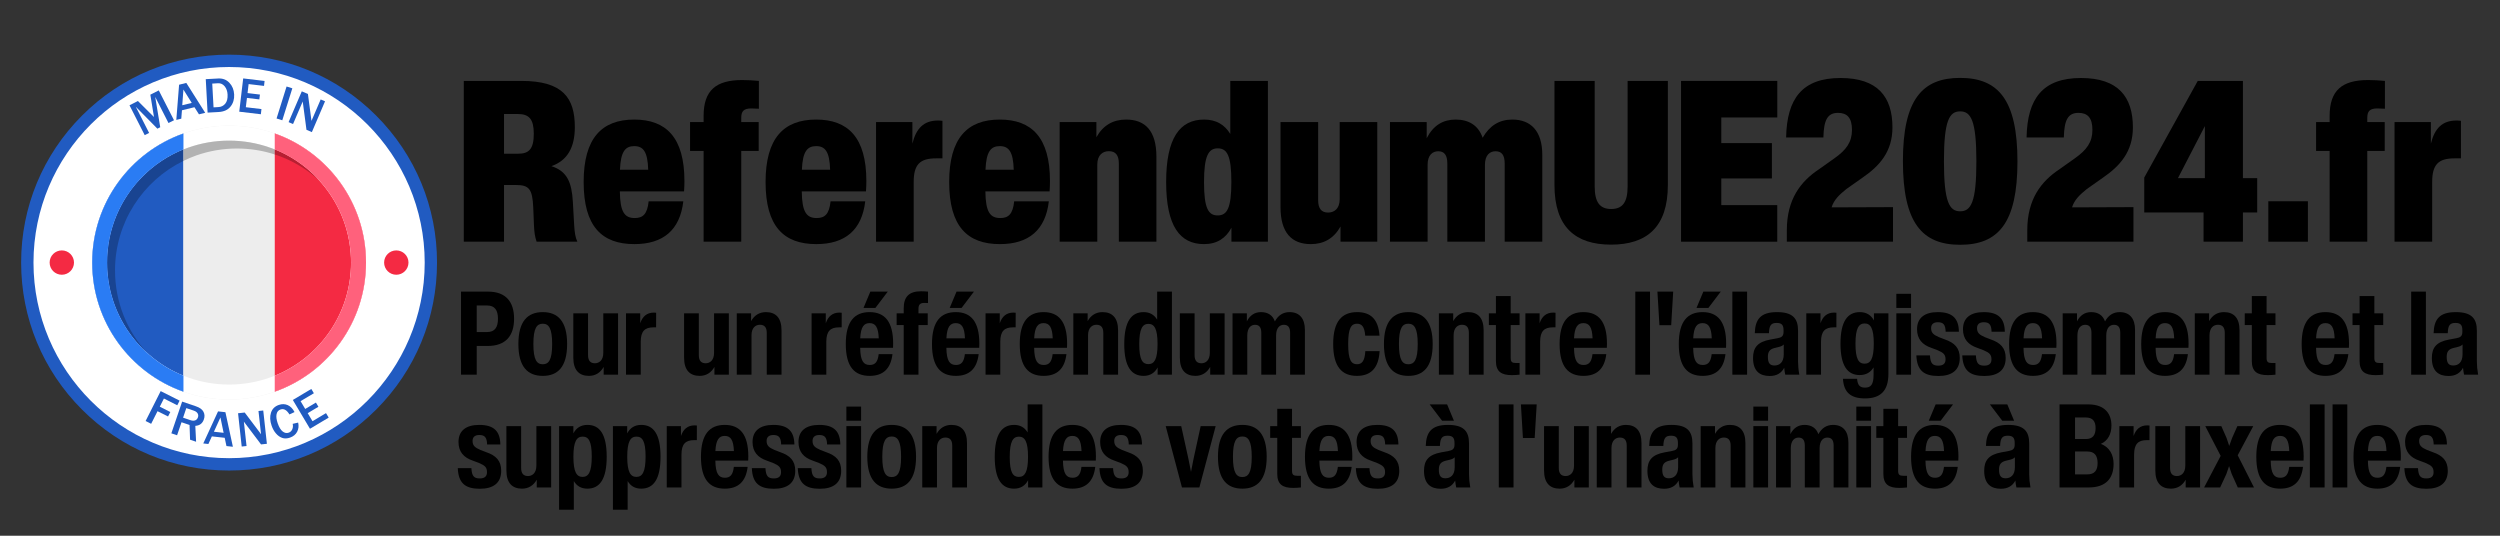 <svg xmlns="http://www.w3.org/2000/svg" xmlns:xlink="http://www.w3.org/1999/xlink" width="350" viewBox="0 0 262.5 56.25" height="75" preserveAspectRatio="xMidYMid meet"><rect x="0" y="0" width="262.5" height="56.25" fill="#333333" stroke="none"/><defs><g></g><clipPath id="cca5c554a9"><path d="M 2.219 6 L 45.887 6 L 45.887 49 L 2.219 49 Z M 2.219 6 " clip-rule="nonzero"></path></clipPath><clipPath id="21fdb3b1bc"><path d="M 2.219 5.738 L 45.887 5.738 L 45.887 49.406 L 2.219 49.406 Z M 2.219 5.738 " clip-rule="nonzero"></path></clipPath><clipPath id="67459ed1f2"><path d="M 255 32 L 260.527 32 L 260.527 40 L 255 40 Z M 255 32 " clip-rule="nonzero"></path></clipPath></defs><g clip-path="url(#cca5c554a9)"><path fill="#ffffff" d="M 2.867 27.57 C 2.867 15.871 12.355 6.387 24.055 6.387 C 35.754 6.387 45.242 15.871 45.242 27.57 C 45.242 39.273 35.754 48.758 24.055 48.758 C 12.355 48.758 2.867 39.273 2.867 27.57 " fill-opacity="1" fill-rule="nonzero"></path></g><g clip-path="url(#21fdb3b1bc)"><path fill="#215bc1" d="M 24.055 7.035 C 12.73 7.035 3.516 16.246 3.516 27.57 C 3.516 38.895 12.73 48.109 24.055 48.109 C 35.379 48.109 44.594 38.895 44.594 27.57 C 44.594 16.246 35.379 7.035 24.055 7.035 Z M 24.055 49.406 C 18.223 49.406 12.738 47.133 8.617 43.012 C 4.492 38.887 2.219 33.402 2.219 27.57 C 2.219 21.738 4.492 16.258 8.617 12.133 C 12.738 8.008 18.223 5.738 24.055 5.738 C 29.887 5.738 35.371 8.008 39.492 12.133 C 43.617 16.258 45.887 21.738 45.887 27.57 C 45.887 33.402 43.617 38.887 39.492 43.012 C 35.371 47.133 29.887 49.406 24.055 49.406 " fill-opacity="1" fill-rule="nonzero"></path></g><path fill="#215bc1" d="M 19.262 14.012 L 19.262 41.129 C 13.68 39.156 9.68 33.832 9.68 27.57 C 9.68 21.312 13.68 15.984 19.262 14.012 " fill-opacity="1" fill-rule="nonzero"></path><path fill="#ededed" d="M 28.848 14.012 L 28.848 41.129 C 27.348 41.66 25.734 41.949 24.055 41.949 C 22.375 41.949 20.762 41.66 19.262 41.129 L 19.262 14.012 C 20.762 13.484 22.375 13.195 24.055 13.195 C 25.734 13.195 27.348 13.484 28.848 14.012 " fill-opacity="1" fill-rule="nonzero"></path><path fill="#f42a43" d="M 38.43 27.57 C 38.43 33.832 34.43 39.156 28.848 41.129 L 28.848 14.012 C 34.43 15.984 38.43 21.312 38.43 27.57 " fill-opacity="1" fill-rule="nonzero"></path><path fill="#ffffff" d="M 28.848 39.449 C 28.672 39.52 28.5 39.586 28.32 39.648 C 26.988 40.121 25.551 40.379 24.055 40.379 C 22.559 40.379 21.121 40.121 19.785 39.648 C 19.609 39.586 19.434 39.52 19.262 39.449 C 14.562 37.551 11.25 32.949 11.25 27.57 C 11.25 22.195 14.562 17.59 19.262 15.691 C 19.434 15.621 19.609 15.555 19.785 15.496 C 21.121 15.023 22.559 14.766 24.055 14.766 C 25.551 14.766 26.988 15.023 28.32 15.492 C 28.5 15.555 28.672 15.621 28.848 15.691 C 33.543 17.59 36.859 22.195 36.859 27.57 C 36.859 32.949 33.543 37.555 28.848 39.449 M 28.848 14.016 C 27.348 13.484 25.734 13.195 24.055 13.195 C 22.375 13.195 20.762 13.484 19.262 14.016 C 13.68 15.988 9.68 21.312 9.68 27.57 C 9.68 33.832 13.68 39.156 19.262 41.129 C 20.762 41.66 22.375 41.949 24.055 41.949 C 25.734 41.949 27.348 41.66 28.848 41.129 C 34.43 39.156 38.43 33.832 38.43 27.57 C 38.43 21.312 34.43 15.988 28.848 14.016 " fill-opacity="1" fill-rule="nonzero"></path><path fill="#194491" d="M 15.426 37.031 C 14.145 35.863 13.105 34.441 12.383 32.844 C 12.379 32.84 12.379 32.84 12.375 32.836 C 12.375 32.832 12.375 32.832 12.375 32.832 C 12.375 32.828 12.375 32.828 12.375 32.828 C 12.371 32.824 12.371 32.824 12.371 32.82 C 11.648 31.219 11.25 29.441 11.25 27.57 C 11.25 24.047 12.672 20.852 14.977 18.539 C 14.977 18.535 14.98 18.535 14.98 18.535 C 14.98 18.535 14.98 18.535 14.984 18.531 C 14.984 18.531 14.988 18.527 14.988 18.527 C 14.988 18.527 14.988 18.527 14.988 18.523 C 14.992 18.523 14.992 18.523 14.992 18.523 C 14.992 18.523 14.996 18.52 14.996 18.52 C 16.203 17.312 17.652 16.344 19.262 15.691 L 19.262 16.891 C 15.008 18.973 12.078 23.344 12.078 28.398 C 12.078 31.727 13.344 34.754 15.426 37.031 " fill-opacity="1" fill-rule="nonzero"></path><path fill="#b2b2b2" d="M 19.262 16.891 L 19.262 15.691 C 19.434 15.621 19.609 15.555 19.785 15.496 C 21.121 15.023 22.559 14.766 24.055 14.766 C 25.551 14.766 26.988 15.023 28.32 15.492 C 28.359 15.508 28.395 15.52 28.43 15.531 C 28.477 15.551 28.527 15.57 28.578 15.586 C 28.668 15.621 28.758 15.656 28.848 15.691 L 28.848 16.219 C 27.598 15.812 26.266 15.594 24.883 15.594 C 23.387 15.594 21.949 15.852 20.613 16.32 C 20.152 16.484 19.699 16.676 19.262 16.891 " fill-opacity="1" fill-rule="nonzero"></path><path fill="#b71f32" d="M 33.512 18.938 C 32.258 17.797 30.781 16.898 29.152 16.32 C 29.051 16.285 28.949 16.25 28.848 16.219 L 28.848 15.691 C 30.094 16.195 31.242 16.891 32.258 17.738 C 32.703 18.109 33.121 18.512 33.512 18.938 " fill-opacity="1" fill-rule="nonzero"></path><path fill="#bfbfbf" d="M 15.426 37.031 C 14.145 35.867 13.105 34.441 12.383 32.844 C 13.105 34.441 14.145 35.863 15.426 37.031 M 12.383 32.844 C 12.379 32.84 12.379 32.84 12.375 32.836 C 12.379 32.84 12.379 32.84 12.383 32.844 M 12.375 32.832 C 12.375 32.828 12.375 32.828 12.375 32.828 C 12.375 32.828 12.375 32.828 12.375 32.832 M 12.371 32.82 L 12.371 32.82 M 14.977 18.539 C 14.98 18.535 14.977 18.535 14.98 18.535 C 14.98 18.535 14.977 18.535 14.977 18.539 M 14.984 18.531 L 14.984 18.531 M 14.988 18.527 C 14.988 18.527 14.988 18.527 14.988 18.523 C 14.988 18.527 14.988 18.527 14.988 18.527 M 14.992 18.523 C 14.992 18.523 14.996 18.52 14.996 18.52 C 14.996 18.52 14.992 18.523 14.992 18.523 M 14.996 18.52 C 16.332 17.18 17.965 16.137 19.785 15.492 C 21.121 15.023 22.559 14.766 24.055 14.766 C 25.551 14.766 26.988 15.023 28.324 15.492 C 28.359 15.508 28.395 15.52 28.43 15.531 C 28.395 15.52 28.359 15.508 28.32 15.492 C 26.988 15.023 25.551 14.766 24.055 14.766 C 22.559 14.766 21.121 15.023 19.785 15.496 C 19.609 15.555 19.434 15.621 19.262 15.691 C 17.652 16.344 16.203 17.312 14.996 18.52 M 32.258 17.738 C 31.242 16.891 30.094 16.195 28.848 15.691 C 28.758 15.656 28.668 15.621 28.578 15.586 C 29.93 16.098 31.172 16.828 32.258 17.738 " fill-opacity="1" fill-rule="nonzero"></path><path fill="#f42a43" d="M 5.211 27.57 C 5.211 26.863 5.785 26.293 6.492 26.293 C 7.195 26.293 7.77 26.863 7.77 27.57 C 7.77 28.277 7.195 28.848 6.492 28.848 C 5.785 28.848 5.211 28.277 5.211 27.57 " fill-opacity="1" fill-rule="nonzero"></path><path fill="#f42a43" d="M 40.332 27.57 C 40.332 26.863 40.906 26.293 41.609 26.293 C 42.316 26.293 42.891 26.863 42.891 27.57 C 42.891 28.277 42.316 28.848 41.609 28.848 C 40.906 28.848 40.332 28.277 40.332 27.57 " fill-opacity="1" fill-rule="nonzero"></path><path fill="#215bc1" d="M 18.27 12.625 L 17.691 12.918 L 16.297 10.176 L 16.824 13.359 L 16.527 13.512 L 14.258 11.211 L 15.656 13.957 L 15.195 14.191 L 13.598 11.055 L 14.48 10.605 L 16.168 12.289 L 15.785 9.941 L 16.672 9.492 L 18.27 12.625 " fill-opacity="1" fill-rule="nonzero"></path><path fill="#215bc1" d="M 20.133 10.805 L 19.258 9.402 L 19.137 11.051 Z M 21.547 11.844 L 20.891 12.004 L 20.418 11.258 L 19.105 11.578 L 19.035 12.461 L 18.512 12.59 L 18.805 8.895 L 19.562 8.707 L 21.547 11.844 " fill-opacity="1" fill-rule="nonzero"></path><path fill="#215bc1" d="M 22.422 11.273 L 22.949 11.242 C 23.23 11.227 23.465 11.109 23.652 10.887 C 23.836 10.66 23.918 10.34 23.895 9.918 C 23.879 9.578 23.773 9.289 23.59 9.062 C 23.406 8.836 23.172 8.727 22.887 8.742 L 22.285 8.777 Z M 21.797 11.824 L 21.605 8.312 L 22.902 8.242 C 23.379 8.215 23.773 8.363 24.082 8.688 C 24.391 9.012 24.559 9.422 24.586 9.918 C 24.613 10.414 24.484 10.84 24.203 11.191 C 23.926 11.543 23.508 11.73 22.949 11.762 L 21.797 11.824 " fill-opacity="1" fill-rule="nonzero"></path><path fill="#215bc1" d="M 27.391 11.996 L 25.121 11.727 L 25.535 8.234 L 27.781 8.5 L 27.723 9.02 L 26.105 8.828 L 25.992 9.773 L 27.293 9.93 L 27.23 10.438 L 25.93 10.281 L 25.812 11.258 L 27.453 11.453 L 27.391 11.996 " fill-opacity="1" fill-rule="nonzero"></path><path fill="#215bc1" d="M 29.641 12.629 L 29.039 12.441 L 30.09 9.082 L 30.695 9.273 L 29.641 12.629 " fill-opacity="1" fill-rule="nonzero"></path><path fill="#215bc1" d="M 32.746 13.871 L 32.18 13.629 L 31.836 11.035 C 31.832 10.996 31.824 10.934 31.809 10.844 C 31.805 10.805 31.797 10.742 31.785 10.656 L 30.77 13.023 L 30.301 12.824 L 31.688 9.59 L 32.332 9.867 L 32.648 12.258 C 32.652 12.277 32.672 12.422 32.707 12.691 L 33.672 10.441 L 34.129 10.637 L 32.746 13.871 " fill-opacity="1" fill-rule="nonzero"></path><path fill="#215bc1" d="M 15.871 44.5 L 15.289 44.207 L 16.871 41.066 L 18.859 42.066 L 18.613 42.555 L 17.211 41.844 L 16.777 42.703 L 17.883 43.262 L 17.645 43.73 L 16.539 43.176 L 15.871 44.5 " fill-opacity="1" fill-rule="nonzero"></path><path fill="#215bc1" d="M 19.223 43.855 L 19.969 44.109 C 20.188 44.184 20.363 44.191 20.5 44.137 C 20.637 44.082 20.73 43.973 20.785 43.816 C 20.836 43.668 20.824 43.531 20.75 43.406 C 20.676 43.281 20.547 43.188 20.359 43.121 L 19.562 42.852 Z M 20.59 46.383 L 19.957 46.168 L 19.902 44.621 L 19.059 44.336 L 18.594 45.703 L 17.992 45.5 L 19.125 42.168 L 20.57 42.66 C 20.973 42.797 21.238 42.988 21.363 43.234 C 21.492 43.48 21.508 43.746 21.406 44.035 C 21.262 44.461 20.961 44.688 20.508 44.715 L 20.59 46.383 " fill-opacity="1" fill-rule="nonzero"></path><path fill="#215bc1" d="M 23.48 45.445 L 23.145 43.832 L 22.461 45.332 Z M 24.453 46.91 L 23.777 46.836 L 23.594 45.969 L 22.246 45.82 L 21.879 46.621 L 21.344 46.562 L 22.895 43.195 L 23.668 43.281 L 24.453 46.91 " fill-opacity="1" fill-rule="nonzero"></path><path fill="#215bc1" d="M 28.023 46.598 L 27.41 46.664 L 25.836 44.578 C 25.812 44.547 25.773 44.492 25.719 44.422 C 25.695 44.391 25.656 44.34 25.605 44.27 L 25.887 46.832 L 25.379 46.887 L 24.996 43.391 L 25.695 43.316 L 27.145 45.238 C 27.156 45.258 27.246 45.375 27.41 45.594 L 27.141 43.156 L 27.641 43.102 L 28.023 46.598 " fill-opacity="1" fill-rule="nonzero"></path><path fill="#215bc1" d="M 30.73 44.504 L 31.305 44.371 C 31.387 44.715 31.352 45.035 31.203 45.328 C 31.055 45.617 30.801 45.828 30.441 45.953 C 30.137 46.055 29.867 46.066 29.625 45.977 C 29.383 45.891 29.164 45.734 28.973 45.508 C 28.777 45.281 28.629 45.012 28.52 44.695 C 28.344 44.188 28.324 43.734 28.453 43.336 C 28.582 42.934 28.859 42.66 29.281 42.516 C 29.609 42.402 29.918 42.41 30.207 42.535 C 30.496 42.664 30.738 42.906 30.926 43.266 L 30.391 43.516 C 30.113 43.051 29.801 42.875 29.453 42.996 C 29.227 43.074 29.09 43.238 29.039 43.488 C 28.984 43.742 29.027 44.066 29.164 44.461 C 29.305 44.863 29.477 45.145 29.68 45.305 C 29.883 45.465 30.094 45.508 30.312 45.43 C 30.488 45.371 30.613 45.25 30.691 45.07 C 30.766 44.887 30.781 44.699 30.73 44.504 " fill-opacity="1" fill-rule="nonzero"></path><path fill="#215bc1" d="M 34.512 43.848 L 32.547 45.02 L 30.746 41.996 L 32.688 40.84 L 32.957 41.289 L 31.559 42.121 L 32.047 42.941 L 33.172 42.27 L 33.434 42.711 L 32.309 43.379 L 32.812 44.227 L 34.23 43.379 L 34.512 43.848 " fill-opacity="1" fill-rule="nonzero"></path><path fill="#ff617c" d="M 38.43 27.57 C 38.43 33.832 34.43 39.156 28.848 41.129 L 28.848 39.449 C 33.543 37.555 36.859 32.949 36.859 27.57 C 36.859 22.195 33.543 17.59 28.848 15.691 L 28.848 14.016 C 34.43 15.988 38.43 21.312 38.43 27.57 " fill-opacity="1" fill-rule="nonzero"></path><path fill="#2a7cf4" d="M 11.25 27.57 C 11.25 32.949 14.562 37.551 19.262 39.449 L 19.262 41.129 C 13.68 39.156 9.68 33.832 9.68 27.57 C 9.68 21.312 13.68 15.988 19.262 14.016 L 19.262 15.691 C 14.562 17.59 11.25 22.195 11.25 27.57 " fill-opacity="1" fill-rule="nonzero"></path><g fill="#000000" fill-opacity="1"><g transform="translate(47.931, 25.378)"><g><path d="M 12.219 -4.191 C 12.102 -6.273 11.59 -7.41 9.965 -7.934 C 11.656 -8.52 12.426 -9.914 12.426 -12.027 C 12.426 -15.094 11.18 -16.883 6.805 -16.883 L 0.766 -16.883 L 0.766 0 L 4.992 0 L 4.992 -5.953 L 6.227 -5.953 C 7.625 -5.953 7.969 -5.543 8.059 -3.605 L 8.133 -1.762 C 8.168 -0.984 8.234 -0.512 8.414 0 L 12.691 0 C 12.48 -0.449 12.402 -0.965 12.355 -1.762 Z M 4.992 -9.238 L 4.992 -13.406 L 6.449 -13.406 C 7.617 -13.406 8.117 -12.875 8.117 -11.34 C 8.117 -9.73 7.613 -9.238 6.473 -9.238 Z M 4.992 -9.238 "></path></g></g></g><g fill="#000000" fill-opacity="1"><g transform="translate(60.928, 25.378)"><g><path d="M 10.938 -6.359 C 10.938 -10.957 9.004 -12.824 5.668 -12.824 C 2.258 -12.824 0.355 -10.871 0.355 -6.266 C 0.355 -1.602 2.266 0.254 5.68 0.254 C 8.711 0.254 10.469 -1.227 10.82 -4.238 L 7.18 -4.238 C 7.039 -2.875 6.562 -2.484 5.723 -2.484 C 4.672 -2.484 4.18 -3.082 4.156 -5.281 L 10.898 -5.281 C 10.926 -5.68 10.938 -6.047 10.938 -6.359 Z M 5.668 -10.035 C 6.609 -10.035 7.078 -9.461 7.133 -7.555 L 4.168 -7.555 C 4.246 -9.484 4.738 -10.035 5.668 -10.035 Z M 5.668 -10.035 "></path></g></g></g><g fill="#000000" fill-opacity="1"><g transform="translate(72.218, 25.378)"><g><path d="M 6.676 -13.992 C 6.902 -13.992 7.172 -13.98 7.465 -13.961 L 7.465 -16.883 C 6.906 -16.938 6.289 -16.973 5.703 -16.973 C 2.957 -16.973 1.66 -15.883 1.66 -13.203 L 1.66 -12.562 L 0.238 -12.562 L 0.238 -9.527 L 1.66 -9.527 L 1.66 0 L 5.613 0 L 5.613 -9.527 L 7.445 -9.527 L 7.445 -12.562 L 5.613 -12.562 L 5.613 -12.996 C 5.613 -13.699 5.871 -13.992 6.676 -13.992 Z M 6.676 -13.992 "></path></g></g></g><g fill="#000000" fill-opacity="1"><g transform="translate(80.03, 25.378)"><g><path d="M 10.938 -6.359 C 10.938 -10.957 9.004 -12.824 5.668 -12.824 C 2.258 -12.824 0.355 -10.871 0.355 -6.266 C 0.355 -1.602 2.266 0.254 5.68 0.254 C 8.711 0.254 10.469 -1.227 10.82 -4.238 L 7.18 -4.238 C 7.039 -2.875 6.562 -2.484 5.723 -2.484 C 4.672 -2.484 4.18 -3.082 4.156 -5.281 L 10.898 -5.281 C 10.926 -5.68 10.938 -6.047 10.938 -6.359 Z M 5.668 -10.035 C 6.609 -10.035 7.078 -9.461 7.133 -7.555 L 4.168 -7.555 C 4.246 -9.484 4.738 -10.035 5.668 -10.035 Z M 5.668 -10.035 "></path></g></g></g><g fill="#000000" fill-opacity="1"><g transform="translate(91.32, 25.378)"><g><path d="M 7.168 -12.723 C 5.672 -12.723 4.875 -11.898 4.48 -10.293 L 4.48 -12.562 L 0.664 -12.562 L 0.664 0 L 4.617 0 L 4.617 -6.266 C 4.617 -8.086 5.254 -8.75 6.953 -8.75 L 7.637 -8.75 L 7.637 -12.691 C 7.492 -12.715 7.344 -12.723 7.168 -12.723 Z M 7.168 -12.723 "></path></g></g></g><g fill="#000000" fill-opacity="1"><g transform="translate(99.309, 25.378)"><g><path d="M 10.938 -6.359 C 10.938 -10.957 9.004 -12.824 5.668 -12.824 C 2.258 -12.824 0.355 -10.871 0.355 -6.266 C 0.355 -1.602 2.266 0.254 5.68 0.254 C 8.711 0.254 10.469 -1.227 10.82 -4.238 L 7.18 -4.238 C 7.039 -2.875 6.562 -2.484 5.723 -2.484 C 4.672 -2.484 4.18 -3.082 4.156 -5.281 L 10.898 -5.281 C 10.926 -5.68 10.938 -6.047 10.938 -6.359 Z M 5.668 -10.035 C 6.609 -10.035 7.078 -9.461 7.133 -7.555 L 4.168 -7.555 C 4.246 -9.484 4.738 -10.035 5.668 -10.035 Z M 5.668 -10.035 "></path></g></g></g><g fill="#000000" fill-opacity="1"><g transform="translate(110.599, 25.378)"><g><path d="M 7.641 -12.824 C 6.289 -12.824 5.234 -12.238 4.523 -10.969 L 4.523 -12.562 L 0.664 -12.562 L 0.664 0 L 4.617 0 L 4.617 -8.094 C 4.617 -9.129 5.211 -9.504 5.832 -9.504 C 6.539 -9.504 6.879 -9.082 6.879 -8.203 L 6.879 0 L 10.824 0 L 10.824 -8.922 C 10.824 -11.637 9.652 -12.824 7.641 -12.824 Z M 7.641 -12.824 "></path></g></g></g><g fill="#000000" fill-opacity="1"><g transform="translate(122.09, 25.378)"><g><path d="M 7.09 -11.312 C 6.508 -12.266 5.633 -12.824 4.34 -12.824 C 1.797 -12.824 0.355 -10.891 0.355 -6.266 C 0.355 -1.641 1.797 0.254 4.332 0.254 C 5.723 0.254 6.633 -0.387 7.211 -1.465 L 7.211 0 L 11.039 0 L 11.039 -16.883 L 7.09 -16.883 Z M 5.77 -2.758 C 4.801 -2.758 4.332 -3.469 4.332 -6.25 C 4.332 -9.016 4.801 -9.801 5.773 -9.801 C 6.754 -9.801 7.203 -9.039 7.203 -6.277 C 7.203 -3.504 6.746 -2.758 5.77 -2.758 Z M 5.77 -2.758 "></path></g></g></g><g fill="#000000" fill-opacity="1"><g transform="translate(133.789, 25.378)"><g><path d="M 6.879 -4.469 C 6.879 -3.434 6.277 -3.059 5.66 -3.059 C 4.957 -3.059 4.617 -3.484 4.617 -4.363 L 4.617 -12.562 L 0.664 -12.562 L 0.664 -3.641 C 0.664 -0.93 1.844 0.254 3.848 0.254 C 5.207 0.254 6.254 -0.332 6.965 -1.594 L 6.965 0 L 10.824 0 L 10.824 -12.562 L 6.879 -12.562 Z M 6.879 -4.469 "></path></g></g></g><g fill="#000000" fill-opacity="1"><g transform="translate(145.281, 25.378)"><g><path d="M 13.516 -12.824 C 12.113 -12.824 11.121 -12.164 10.395 -10.914 C 9.949 -12.219 8.93 -12.824 7.57 -12.824 C 6.254 -12.824 5.23 -12.238 4.523 -10.867 L 4.523 -12.562 L 0.664 -12.562 L 0.664 0 L 4.617 0 L 4.617 -8.074 C 4.617 -9.129 5.164 -9.496 5.738 -9.496 C 6.379 -9.496 6.688 -9.082 6.688 -8.203 L 6.688 0 L 10.637 0 L 10.637 -8.074 C 10.641 -9.129 11.18 -9.496 11.758 -9.496 C 12.402 -9.496 12.711 -9.082 12.711 -8.203 L 12.711 0 L 16.66 0 L 16.66 -9.113 C 16.66 -11.613 15.461 -12.824 13.516 -12.824 Z M 13.516 -12.824 "></path></g></g></g><g fill="#000000" fill-opacity="1"><g transform="translate(162.598, 25.378)"><g><path d="M 6.562 0.309 C 10.309 0.309 12.527 -1.523 12.527 -5.953 L 12.527 -16.883 L 8.301 -16.883 L 8.301 -5.797 C 8.301 -4.133 7.766 -3.434 6.574 -3.434 C 5.391 -3.434 4.844 -4.133 4.844 -5.797 L 4.844 -16.883 L 0.621 -16.883 L 0.621 -5.953 C 0.621 -1.535 2.816 0.309 6.562 0.309 Z M 6.562 0.309 "></path></g></g></g><g fill="#000000" fill-opacity="1"><g transform="translate(175.744, 25.378)"><g><path d="M 10.871 -16.883 L 0.766 -16.883 L 0.766 0 L 10.867 0 L 10.867 -3.84 L 4.992 -3.84 L 4.992 -6.641 L 10.305 -6.641 L 10.305 -10.352 L 4.992 -10.352 L 4.992 -13.043 L 10.871 -13.043 Z M 10.871 -16.883 "></path></g></g></g><g fill="#000000" fill-opacity="1"><g transform="translate(187.105, 25.378)"><g><path d="M 5.211 -3.605 C 5.465 -4.418 6.043 -4.945 6.766 -5.531 L 8.441 -6.711 C 10.227 -7.934 11.602 -9.434 11.602 -12 C 11.602 -15.207 10.055 -17.188 6.152 -17.188 C 2.133 -17.188 0.523 -15.027 0.438 -10.973 L 0.438 -10.945 L 4.352 -10.945 L 4.352 -10.969 C 4.395 -12.781 4.789 -13.527 5.883 -13.527 C 6.836 -13.527 7.352 -13.02 7.352 -11.738 C 7.352 -10.457 6.754 -9.633 5.512 -8.758 L 3.883 -7.602 C 1.969 -6.332 0.512 -4.465 0.512 -1.199 L 0.512 0 L 11.66 0 L 11.66 -3.629 Z M 5.211 -3.605 "></path></g></g></g><g fill="#000000" fill-opacity="1"><g transform="translate(199.29, 25.378)"><g><path d="M 6.527 0.324 C 10.527 0.324 12.543 -1.957 12.543 -8.43 C 12.543 -14.91 10.516 -17.199 6.527 -17.199 C 2.539 -17.199 0.516 -14.922 0.516 -8.453 C 0.516 -1.961 2.539 0.324 6.527 0.324 Z M 6.527 -3.191 C 5.395 -3.191 4.824 -4.16 4.824 -8.453 C 4.824 -12.734 5.395 -13.684 6.527 -13.684 C 7.66 -13.684 8.23 -12.715 8.23 -8.43 C 8.23 -4.145 7.664 -3.191 6.527 -3.191 Z M 6.527 -3.191 "></path></g></g></g><g fill="#000000" fill-opacity="1"><g transform="translate(212.352, 25.378)"><g><path d="M 5.211 -3.605 C 5.465 -4.418 6.043 -4.945 6.766 -5.531 L 8.441 -6.711 C 10.227 -7.934 11.602 -9.434 11.602 -12 C 11.602 -15.207 10.055 -17.188 6.152 -17.188 C 2.133 -17.188 0.523 -15.027 0.438 -10.973 L 0.438 -10.945 L 4.352 -10.945 L 4.352 -10.969 C 4.395 -12.781 4.789 -13.527 5.883 -13.527 C 6.836 -13.527 7.352 -13.02 7.352 -11.738 C 7.352 -10.457 6.754 -9.633 5.512 -8.758 L 3.883 -7.602 C 1.969 -6.332 0.512 -4.465 0.512 -1.199 L 0.512 0 L 11.66 0 L 11.66 -3.629 Z M 5.211 -3.605 "></path></g></g></g><g fill="#000000" fill-opacity="1"><g transform="translate(224.537, 25.378)"><g><path d="M 10.969 -6.676 L 10.969 -16.883 L 6.227 -16.883 L 0.609 -6.734 L 0.609 -3.07 L 6.836 -3.07 L 6.836 0 L 10.969 0 L 10.969 -3.07 L 12.469 -3.07 L 12.469 -6.676 Z M 6.973 -6.676 L 4.148 -6.676 L 6.973 -12.137 Z M 6.973 -6.676 "></path></g></g></g><g fill="#000000" fill-opacity="1"><g transform="translate(237.552, 25.378)"><g><path d="M 4.777 0 L 4.777 -4.246 L 0.621 -4.246 L 0.621 0 Z M 4.777 0 "></path></g></g></g><g fill="#000000" fill-opacity="1"><g transform="translate(242.951, 25.378)"><g><path d="M 6.676 -13.992 C 6.902 -13.992 7.172 -13.98 7.465 -13.961 L 7.465 -16.883 C 6.906 -16.938 6.289 -16.973 5.703 -16.973 C 2.957 -16.973 1.66 -15.883 1.66 -13.203 L 1.66 -12.562 L 0.238 -12.562 L 0.238 -9.527 L 1.66 -9.527 L 1.66 0 L 5.613 0 L 5.613 -9.527 L 7.445 -9.527 L 7.445 -12.562 L 5.613 -12.562 L 5.613 -12.996 C 5.613 -13.699 5.871 -13.992 6.676 -13.992 Z M 6.676 -13.992 "></path></g></g></g><g fill="#000000" fill-opacity="1"><g transform="translate(250.762, 25.378)"><g><path d="M 7.168 -12.723 C 5.672 -12.723 4.875 -11.898 4.48 -10.293 L 4.48 -12.562 L 0.664 -12.562 L 0.664 0 L 4.617 0 L 4.617 -6.266 C 4.617 -8.086 5.254 -8.75 6.953 -8.75 L 7.637 -8.75 L 7.637 -12.691 C 7.492 -12.715 7.344 -12.723 7.168 -12.723 Z M 7.168 -12.723 "></path></g></g></g><g fill="#000000" fill-opacity="1"><g transform="translate(47.931, 39.342)"><g><path d="M 2.125 0 L 2.125 -3.016 L 3.273 -3.016 C 5.188 -3.016 6.047 -4.102 6.047 -5.871 C 6.047 -7.637 5.199 -8.723 3.309 -8.723 L 0.477 -8.723 L 0.477 0 Z M 2.125 -7.266 L 3.211 -7.266 C 4.031 -7.266 4.355 -6.762 4.355 -5.871 C 4.355 -4.98 4.031 -4.477 3.211 -4.477 L 2.125 -4.477 Z M 2.125 -7.266 "></path></g></g></g><g fill="#000000" fill-opacity="1"><g transform="translate(54.196, 39.342)"><g><path d="M 2.797 0.125 C 4.387 0.125 5.352 -0.832 5.352 -3.223 C 5.352 -5.598 4.387 -6.57 2.797 -6.57 C 1.199 -6.57 0.234 -5.602 0.234 -3.223 C 0.234 -0.836 1.199 0.125 2.797 0.125 Z M 2.797 -1.094 C 2.172 -1.094 1.809 -1.547 1.809 -3.219 C 1.809 -4.895 2.172 -5.352 2.797 -5.352 C 3.414 -5.352 3.781 -4.887 3.781 -3.219 C 3.781 -1.539 3.414 -1.094 2.797 -1.094 Z M 2.797 -1.094 "></path></g></g></g><g fill="#000000" fill-opacity="1"><g transform="translate(59.78, 39.342)"><g><path d="M 3.566 -2.293 C 3.566 -1.488 3.109 -1.199 2.688 -1.199 C 2.219 -1.199 1.965 -1.461 1.965 -2.055 L 1.965 -6.441 L 0.418 -6.441 L 0.418 -1.785 C 0.418 -0.488 1.016 0.125 2.055 0.125 C 2.738 0.125 3.266 -0.207 3.605 -0.816 L 3.605 0 L 5.117 0 L 5.117 -6.441 L 3.566 -6.441 Z M 3.566 -2.293 "></path></g></g></g><g fill="#000000" fill-opacity="1"><g transform="translate(65.313, 39.342)"><g><path d="M 3.344 -6.52 C 2.594 -6.52 2.145 -6.098 1.91 -5.402 L 1.91 -6.441 L 0.418 -6.441 L 0.418 0 L 1.965 0 L 1.965 -3.473 C 1.969 -4.57 2.402 -4.969 3.285 -4.969 L 3.578 -4.969 L 3.582 -6.504 C 3.504 -6.512 3.426 -6.52 3.344 -6.52 Z M 3.344 -6.52 "></path></g></g></g><g fill="#000000" fill-opacity="1"><g transform="translate(69.088, 39.342)"><g></g></g></g><g fill="#000000" fill-opacity="1"><g transform="translate(71.411, 39.342)"><g><path d="M 3.566 -2.293 C 3.566 -1.488 3.109 -1.199 2.688 -1.199 C 2.219 -1.199 1.965 -1.461 1.965 -2.055 L 1.965 -6.441 L 0.418 -6.441 L 0.418 -1.785 C 0.418 -0.488 1.016 0.125 2.055 0.125 C 2.738 0.125 3.266 -0.207 3.605 -0.816 L 3.605 0 L 5.117 0 L 5.117 -6.441 L 3.566 -6.441 Z M 3.566 -2.293 "></path></g></g></g><g fill="#000000" fill-opacity="1"><g transform="translate(76.943, 39.342)"><g><path d="M 3.48 -6.57 C 2.797 -6.57 2.262 -6.238 1.922 -5.625 L 1.922 -6.441 L 0.418 -6.441 L 0.418 0 L 1.965 0 L 1.965 -4.148 C 1.969 -4.953 2.418 -5.242 2.844 -5.242 C 3.312 -5.242 3.566 -4.984 3.566 -4.391 L 3.566 0 L 5.117 0 L 5.117 -4.656 C 5.117 -5.961 4.516 -6.57 3.48 -6.57 Z M 3.48 -6.57 "></path></g></g></g><g fill="#000000" fill-opacity="1"><g transform="translate(82.476, 39.342)"><g></g></g></g><g fill="#000000" fill-opacity="1"><g transform="translate(84.798, 39.342)"><g><path d="M 3.344 -6.52 C 2.594 -6.52 2.145 -6.098 1.91 -5.402 L 1.91 -6.441 L 0.418 -6.441 L 0.418 0 L 1.965 0 L 1.965 -3.473 C 1.969 -4.57 2.402 -4.969 3.285 -4.969 L 3.578 -4.969 L 3.582 -6.504 C 3.504 -6.512 3.426 -6.52 3.344 -6.52 Z M 3.344 -6.52 "></path></g></g></g><g fill="#000000" fill-opacity="1"><g transform="translate(88.574, 39.342)"><g><path d="M 2.812 -8.723 L 2.094 -7.008 L 3.34 -7.008 L 4.641 -8.723 Z M 5.207 -3.262 C 5.207 -5.559 4.332 -6.57 2.734 -6.57 C 1.145 -6.57 0.234 -5.59 0.234 -3.219 C 0.234 -0.816 1.156 0.125 2.742 0.125 C 4.145 0.125 4.953 -0.613 5.137 -2.16 L 3.688 -2.16 C 3.594 -1.305 3.285 -1.02 2.754 -1.02 C 2.109 -1.02 1.766 -1.422 1.746 -2.82 L 5.195 -2.82 C 5.203 -2.977 5.207 -3.125 5.207 -3.262 Z M 2.734 -5.414 C 3.348 -5.414 3.652 -4.988 3.695 -3.82 L 1.75 -3.82 C 1.809 -5.043 2.152 -5.414 2.734 -5.414 Z M 2.734 -5.414 "></path></g></g></g><g fill="#000000" fill-opacity="1"><g transform="translate(94.014, 39.342)"><g><path d="M 3.027 -7.535 C 3.141 -7.535 3.281 -7.531 3.426 -7.523 L 3.426 -8.723 C 3.211 -8.742 2.941 -8.758 2.695 -8.758 C 1.438 -8.758 0.875 -8.18 0.875 -6.965 L 0.875 -6.441 L 0.133 -6.441 L 0.133 -5.207 L 0.875 -5.207 L 0.875 0 L 2.426 0 L 2.426 -5.207 L 3.398 -5.207 L 3.398 -6.441 L 2.426 -6.441 L 2.426 -6.922 C 2.426 -7.336 2.59 -7.535 3.027 -7.535 Z M 3.027 -7.535 "></path></g></g></g><g fill="#000000" fill-opacity="1"><g transform="translate(97.624, 39.342)"><g><path d="M 2.812 -8.723 L 2.094 -7.008 L 3.34 -7.008 L 4.641 -8.723 Z M 5.207 -3.262 C 5.207 -5.559 4.332 -6.57 2.734 -6.57 C 1.145 -6.57 0.234 -5.59 0.234 -3.219 C 0.234 -0.816 1.156 0.125 2.742 0.125 C 4.145 0.125 4.953 -0.613 5.137 -2.16 L 3.688 -2.16 C 3.594 -1.305 3.285 -1.02 2.754 -1.02 C 2.109 -1.02 1.766 -1.422 1.746 -2.82 L 5.195 -2.82 C 5.203 -2.977 5.207 -3.125 5.207 -3.262 Z M 2.734 -5.414 C 3.348 -5.414 3.652 -4.988 3.695 -3.82 L 1.75 -3.82 C 1.809 -5.043 2.152 -5.414 2.734 -5.414 Z M 2.734 -5.414 "></path></g></g></g><g fill="#000000" fill-opacity="1"><g transform="translate(103.065, 39.342)"><g><path d="M 3.344 -6.52 C 2.594 -6.52 2.145 -6.098 1.91 -5.402 L 1.91 -6.441 L 0.418 -6.441 L 0.418 0 L 1.965 0 L 1.965 -3.473 C 1.969 -4.57 2.402 -4.969 3.285 -4.969 L 3.578 -4.969 L 3.582 -6.504 C 3.504 -6.512 3.426 -6.52 3.344 -6.52 Z M 3.344 -6.52 "></path></g></g></g><g fill="#000000" fill-opacity="1"><g transform="translate(106.84, 39.342)"><g><path d="M 5.207 -3.262 C 5.207 -5.559 4.332 -6.57 2.734 -6.57 C 1.145 -6.57 0.234 -5.59 0.234 -3.219 C 0.234 -0.816 1.156 0.125 2.742 0.125 C 4.145 0.125 4.953 -0.613 5.137 -2.16 L 3.688 -2.16 C 3.594 -1.305 3.285 -1.02 2.754 -1.02 C 2.109 -1.02 1.766 -1.422 1.746 -2.82 L 5.195 -2.82 C 5.203 -2.977 5.207 -3.125 5.207 -3.262 Z M 2.734 -5.414 C 3.348 -5.414 3.652 -4.988 3.695 -3.82 L 1.75 -3.82 C 1.809 -5.043 2.152 -5.414 2.734 -5.414 Z M 2.734 -5.414 "></path></g></g></g><g fill="#000000" fill-opacity="1"><g transform="translate(112.281, 39.342)"><g><path d="M 3.48 -6.57 C 2.797 -6.57 2.262 -6.238 1.922 -5.625 L 1.922 -6.441 L 0.418 -6.441 L 0.418 0 L 1.965 0 L 1.965 -4.148 C 1.969 -4.953 2.418 -5.242 2.844 -5.242 C 3.312 -5.242 3.566 -4.984 3.566 -4.391 L 3.566 0 L 5.117 0 L 5.117 -4.656 C 5.117 -5.961 4.516 -6.57 3.48 -6.57 Z M 3.48 -6.57 "></path></g></g></g><g fill="#000000" fill-opacity="1"><g transform="translate(117.813, 39.342)"><g><path d="M 3.688 -5.777 C 3.379 -6.293 2.914 -6.57 2.27 -6.57 C 0.992 -6.57 0.234 -5.605 0.234 -3.211 C 0.234 -0.828 0.992 0.125 2.262 0.125 C 2.949 0.125 3.434 -0.188 3.738 -0.762 L 3.738 0 L 5.238 0 L 5.238 -8.723 L 3.688 -8.723 Z M 2.766 -1.109 C 2.145 -1.109 1.809 -1.578 1.809 -3.195 C 1.809 -4.82 2.148 -5.336 2.77 -5.336 C 3.395 -5.336 3.73 -4.82 3.73 -3.219 C 3.73 -1.617 3.391 -1.109 2.766 -1.109 Z M 2.766 -1.109 "></path></g></g></g><g fill="#000000" fill-opacity="1"><g transform="translate(123.466, 39.342)"><g><path d="M 3.566 -2.293 C 3.566 -1.488 3.109 -1.199 2.688 -1.199 C 2.219 -1.199 1.965 -1.461 1.965 -2.055 L 1.965 -6.441 L 0.418 -6.441 L 0.418 -1.785 C 0.418 -0.488 1.016 0.125 2.055 0.125 C 2.738 0.125 3.266 -0.207 3.605 -0.816 L 3.605 0 L 5.117 0 L 5.117 -6.441 L 3.566 -6.441 Z M 3.566 -2.293 "></path></g></g></g><g fill="#000000" fill-opacity="1"><g transform="translate(128.998, 39.342)"><g><path d="M 6.402 -6.57 C 5.711 -6.57 5.203 -6.219 4.863 -5.594 C 4.641 -6.234 4.137 -6.57 3.41 -6.57 C 2.746 -6.57 2.25 -6.242 1.922 -5.602 L 1.922 -6.441 L 0.418 -6.441 L 0.418 0 L 1.965 0 L 1.965 -4.117 C 1.969 -4.953 2.383 -5.238 2.777 -5.238 C 3.207 -5.238 3.438 -4.988 3.438 -4.395 L 3.438 0 L 4.992 0 L 4.992 -4.117 C 4.996 -4.953 5.398 -5.238 5.801 -5.238 C 6.234 -5.238 6.465 -4.988 6.465 -4.395 L 6.465 0 L 8.016 0 L 8.016 -4.711 C 8.016 -5.918 7.434 -6.57 6.402 -6.57 Z M 6.402 -6.57 "></path></g></g></g><g fill="#000000" fill-opacity="1"><g transform="translate(137.427, 39.342)"><g></g></g></g><g fill="#000000" fill-opacity="1"><g transform="translate(139.75, 39.342)"><g><path d="M 2.727 0.125 C 4.145 0.125 5.004 -0.645 5.109 -2.473 L 3.609 -2.473 C 3.547 -1.383 3.223 -1.098 2.73 -1.098 C 2.141 -1.098 1.809 -1.527 1.809 -3.223 C 1.809 -4.91 2.137 -5.352 2.734 -5.352 C 3.211 -5.352 3.523 -5.078 3.598 -4.098 L 5.098 -4.098 C 4.977 -5.82 4.172 -6.57 2.758 -6.57 C 1.156 -6.57 0.234 -5.613 0.234 -3.223 C 0.234 -0.832 1.152 0.125 2.727 0.125 Z M 2.727 0.125 "></path></g></g></g><g fill="#000000" fill-opacity="1"><g transform="translate(145.08, 39.342)"><g><path d="M 2.797 0.125 C 4.387 0.125 5.352 -0.832 5.352 -3.223 C 5.352 -5.598 4.387 -6.57 2.797 -6.57 C 1.199 -6.57 0.234 -5.602 0.234 -3.223 C 0.234 -0.836 1.199 0.125 2.797 0.125 Z M 2.797 -1.094 C 2.172 -1.094 1.809 -1.547 1.809 -3.219 C 1.809 -4.895 2.172 -5.352 2.797 -5.352 C 3.414 -5.352 3.781 -4.887 3.781 -3.219 C 3.781 -1.539 3.414 -1.094 2.797 -1.094 Z M 2.797 -1.094 "></path></g></g></g><g fill="#000000" fill-opacity="1"><g transform="translate(150.665, 39.342)"><g><path d="M 3.48 -6.57 C 2.797 -6.57 2.262 -6.238 1.922 -5.625 L 1.922 -6.441 L 0.418 -6.441 L 0.418 0 L 1.965 0 L 1.965 -4.148 C 1.969 -4.953 2.418 -5.242 2.844 -5.242 C 3.312 -5.242 3.566 -4.984 3.566 -4.391 L 3.566 0 L 5.117 0 L 5.117 -4.656 C 5.117 -5.961 4.516 -6.57 3.48 -6.57 Z M 3.48 -6.57 "></path></g></g></g><g fill="#000000" fill-opacity="1"><g transform="translate(156.197, 39.342)"><g><path d="M 3.359 -5.207 L 3.359 -6.441 L 2.426 -6.441 L 2.426 -8.258 L 0.875 -8.258 L 0.875 -6.441 L 0.133 -6.441 L 0.133 -5.207 L 0.875 -5.207 L 0.875 -1.434 C 0.875 -0.332 1.434 0.047 2.551 0.047 C 2.828 0.047 3.109 0.023 3.359 0 L 3.359 -1.227 L 2.969 -1.227 C 2.578 -1.227 2.426 -1.336 2.426 -1.75 L 2.426 -5.207 Z M 3.359 -5.207 "></path></g></g></g><g fill="#000000" fill-opacity="1"><g transform="translate(159.749, 39.342)"><g><path d="M 3.344 -6.52 C 2.594 -6.52 2.145 -6.098 1.91 -5.402 L 1.91 -6.441 L 0.418 -6.441 L 0.418 0 L 1.965 0 L 1.965 -3.473 C 1.969 -4.57 2.402 -4.969 3.285 -4.969 L 3.578 -4.969 L 3.582 -6.504 C 3.504 -6.512 3.426 -6.52 3.344 -6.52 Z M 3.344 -6.52 "></path></g></g></g><g fill="#000000" fill-opacity="1"><g transform="translate(163.524, 39.342)"><g><path d="M 5.207 -3.262 C 5.207 -5.559 4.332 -6.57 2.734 -6.57 C 1.145 -6.57 0.234 -5.59 0.234 -3.219 C 0.234 -0.816 1.156 0.125 2.742 0.125 C 4.145 0.125 4.953 -0.613 5.137 -2.16 L 3.688 -2.16 C 3.594 -1.305 3.285 -1.02 2.754 -1.02 C 2.109 -1.02 1.766 -1.422 1.746 -2.82 L 5.195 -2.82 C 5.203 -2.977 5.207 -3.125 5.207 -3.262 Z M 2.734 -5.414 C 3.348 -5.414 3.652 -4.988 3.695 -3.82 L 1.75 -3.82 C 1.809 -5.043 2.152 -5.414 2.734 -5.414 Z M 2.734 -5.414 "></path></g></g></g><g fill="#000000" fill-opacity="1"><g transform="translate(168.965, 39.342)"><g></g></g></g><g fill="#000000" fill-opacity="1"><g transform="translate(171.288, 39.342)"><g><path d="M 1.965 0 L 1.965 -8.723 L 0.418 -8.723 L 0.418 0 Z M 1.965 0 "></path></g></g></g><g fill="#000000" fill-opacity="1"><g transform="translate(173.67, 39.342)"><g><path d="M 1.805 -5.195 L 2.016 -8.723 L 0.359 -8.723 L 0.57 -5.195 Z M 1.805 -5.195 "></path></g></g></g><g fill="#000000" fill-opacity="1"><g transform="translate(176.039, 39.342)"><g><path d="M 2.812 -8.723 L 2.094 -7.008 L 3.34 -7.008 L 4.641 -8.723 Z M 5.207 -3.262 C 5.207 -5.559 4.332 -6.57 2.734 -6.57 C 1.145 -6.57 0.234 -5.59 0.234 -3.219 C 0.234 -0.816 1.156 0.125 2.742 0.125 C 4.145 0.125 4.953 -0.613 5.137 -2.16 L 3.688 -2.16 C 3.594 -1.305 3.285 -1.02 2.754 -1.02 C 2.109 -1.02 1.766 -1.422 1.746 -2.82 L 5.195 -2.82 C 5.203 -2.977 5.207 -3.125 5.207 -3.262 Z M 2.734 -5.414 C 3.348 -5.414 3.652 -4.988 3.695 -3.82 L 1.75 -3.82 C 1.809 -5.043 2.152 -5.414 2.734 -5.414 Z M 2.734 -5.414 "></path></g></g></g><g fill="#000000" fill-opacity="1"><g transform="translate(181.48, 39.342)"><g><path d="M 1.965 0 L 1.965 -8.723 L 0.418 -8.723 L 0.418 0 Z M 1.965 0 "></path></g></g></g><g fill="#000000" fill-opacity="1"><g transform="translate(183.862, 39.342)"><g><path d="M 5.066 0 C 4.977 -0.492 4.934 -0.957 4.934 -1.383 L 4.934 -4.617 C 4.934 -5.922 4.359 -6.57 2.723 -6.57 C 1.012 -6.57 0.434 -5.828 0.391 -4.359 L 1.879 -4.359 C 1.902 -5.227 2.137 -5.434 2.688 -5.434 C 3.227 -5.434 3.41 -5.207 3.41 -4.668 L 3.41 -4.484 C 3.41 -4.035 3.184 -3.902 2.77 -3.828 L 2.027 -3.691 C 0.668 -3.445 0.207 -2.828 0.207 -1.75 C 0.207 -0.383 0.906 0.137 1.961 0.137 C 2.672 0.137 3.184 -0.156 3.48 -0.727 C 3.504 -0.465 3.539 -0.234 3.59 0 Z M 2.461 -0.965 C 2 -0.965 1.766 -1.188 1.766 -1.867 C 1.766 -2.406 1.949 -2.664 2.461 -2.801 L 2.969 -2.926 C 3.18 -2.984 3.324 -3.055 3.43 -3.172 L 3.43 -2.133 C 3.43 -1.293 2.984 -0.965 2.461 -0.965 Z M 2.461 -0.965 "></path></g></g></g><g fill="#000000" fill-opacity="1"><g transform="translate(189.242, 39.342)"><g><path d="M 3.344 -6.52 C 2.594 -6.52 2.145 -6.098 1.91 -5.402 L 1.91 -6.441 L 0.418 -6.441 L 0.418 0 L 1.965 0 L 1.965 -3.473 C 1.969 -4.57 2.402 -4.969 3.285 -4.969 L 3.578 -4.969 L 3.582 -6.504 C 3.504 -6.512 3.426 -6.52 3.344 -6.52 Z M 3.344 -6.52 "></path></g></g></g><g fill="#000000" fill-opacity="1"><g transform="translate(193.017, 39.342)"><g><path d="M 3.746 -5.699 C 3.438 -6.266 2.949 -6.57 2.262 -6.57 C 0.992 -6.57 0.234 -5.621 0.234 -3.254 C 0.234 -0.902 0.992 0.039 2.25 0.039 C 2.918 0.039 3.395 -0.242 3.707 -0.766 L 3.707 0.02 C 3.707 1.039 3.426 1.359 2.812 1.359 C 2.305 1.359 2.031 1.145 1.977 0.434 L 0.492 0.434 C 0.582 1.891 1.336 2.492 2.816 2.492 C 4.445 2.492 5.266 1.684 5.266 -0.086 L 5.266 -6.441 L 3.746 -6.441 Z M 2.766 -1.156 C 2.145 -1.156 1.809 -1.633 1.809 -3.246 C 1.809 -4.859 2.148 -5.379 2.77 -5.379 C 3.395 -5.379 3.73 -4.859 3.73 -3.266 C 3.73 -1.672 3.391 -1.156 2.766 -1.156 Z M 2.766 -1.156 "></path></g></g></g><g fill="#000000" fill-opacity="1"><g transform="translate(198.697, 39.342)"><g><path d="M 1.965 -7.008 L 1.965 -8.492 L 0.418 -8.492 L 0.418 -7.008 Z M 1.965 0 L 1.965 -6.441 L 0.418 -6.441 L 0.418 0 Z M 1.965 0 "></path></g></g></g><g fill="#000000" fill-opacity="1"><g transform="translate(201.079, 39.342)"><g><path d="M 2.453 0.137 C 3.859 0.137 4.695 -0.461 4.695 -1.75 C 4.695 -2.809 4.148 -3.355 3.117 -3.707 L 2.508 -3.941 C 1.93 -4.191 1.688 -4.402 1.688 -4.887 C 1.688 -5.281 1.922 -5.508 2.398 -5.508 C 2.941 -5.508 3.195 -5.285 3.215 -4.512 L 4.605 -4.512 C 4.586 -5.887 3.945 -6.57 2.391 -6.57 C 0.988 -6.57 0.211 -5.949 0.211 -4.773 C 0.211 -3.727 0.785 -3.133 1.695 -2.824 L 2.367 -2.57 C 2.996 -2.305 3.203 -2.105 3.203 -1.602 C 3.203 -1.203 2.992 -0.949 2.449 -0.949 C 1.852 -0.949 1.609 -1.176 1.566 -2.027 L 0.137 -2.027 C 0.203 -0.438 0.934 0.137 2.453 0.137 Z M 2.453 0.137 "></path></g></g></g><g fill="#000000" fill-opacity="1"><g transform="translate(205.901, 39.342)"><g><path d="M 2.453 0.137 C 3.859 0.137 4.695 -0.461 4.695 -1.75 C 4.695 -2.809 4.148 -3.355 3.117 -3.707 L 2.508 -3.941 C 1.93 -4.191 1.688 -4.402 1.688 -4.887 C 1.688 -5.281 1.922 -5.508 2.398 -5.508 C 2.941 -5.508 3.195 -5.285 3.215 -4.512 L 4.605 -4.512 C 4.586 -5.887 3.945 -6.57 2.391 -6.57 C 0.988 -6.57 0.211 -5.949 0.211 -4.773 C 0.211 -3.727 0.785 -3.133 1.695 -2.824 L 2.367 -2.57 C 2.996 -2.305 3.203 -2.105 3.203 -1.602 C 3.203 -1.203 2.992 -0.949 2.449 -0.949 C 1.852 -0.949 1.609 -1.176 1.566 -2.027 L 0.137 -2.027 C 0.203 -0.438 0.934 0.137 2.453 0.137 Z M 2.453 0.137 "></path></g></g></g><g fill="#000000" fill-opacity="1"><g transform="translate(210.723, 39.342)"><g><path d="M 5.207 -3.262 C 5.207 -5.559 4.332 -6.57 2.734 -6.57 C 1.145 -6.57 0.234 -5.59 0.234 -3.219 C 0.234 -0.816 1.156 0.125 2.742 0.125 C 4.145 0.125 4.953 -0.613 5.137 -2.16 L 3.688 -2.16 C 3.594 -1.305 3.285 -1.02 2.754 -1.02 C 2.109 -1.02 1.766 -1.422 1.746 -2.82 L 5.195 -2.82 C 5.203 -2.977 5.207 -3.125 5.207 -3.262 Z M 2.734 -5.414 C 3.348 -5.414 3.652 -4.988 3.695 -3.82 L 1.75 -3.82 C 1.809 -5.043 2.152 -5.414 2.734 -5.414 Z M 2.734 -5.414 "></path></g></g></g><g fill="#000000" fill-opacity="1"><g transform="translate(216.164, 39.342)"><g><path d="M 6.402 -6.57 C 5.711 -6.57 5.203 -6.219 4.863 -5.594 C 4.641 -6.234 4.137 -6.57 3.41 -6.57 C 2.746 -6.57 2.25 -6.242 1.922 -5.602 L 1.922 -6.441 L 0.418 -6.441 L 0.418 0 L 1.965 0 L 1.965 -4.117 C 1.969 -4.953 2.383 -5.238 2.777 -5.238 C 3.207 -5.238 3.438 -4.988 3.438 -4.395 L 3.438 0 L 4.992 0 L 4.992 -4.117 C 4.996 -4.953 5.398 -5.238 5.801 -5.238 C 6.234 -5.238 6.465 -4.988 6.465 -4.395 L 6.465 0 L 8.016 0 L 8.016 -4.711 C 8.016 -5.918 7.434 -6.57 6.402 -6.57 Z M 6.402 -6.57 "></path></g></g></g><g fill="#000000" fill-opacity="1"><g transform="translate(224.593, 39.342)"><g><path d="M 5.207 -3.262 C 5.207 -5.559 4.332 -6.57 2.734 -6.57 C 1.145 -6.57 0.234 -5.59 0.234 -3.219 C 0.234 -0.816 1.156 0.125 2.742 0.125 C 4.145 0.125 4.953 -0.613 5.137 -2.16 L 3.688 -2.16 C 3.594 -1.305 3.285 -1.02 2.754 -1.02 C 2.109 -1.02 1.766 -1.422 1.746 -2.82 L 5.195 -2.82 C 5.203 -2.977 5.207 -3.125 5.207 -3.262 Z M 2.734 -5.414 C 3.348 -5.414 3.652 -4.988 3.695 -3.82 L 1.75 -3.82 C 1.809 -5.043 2.152 -5.414 2.734 -5.414 Z M 2.734 -5.414 "></path></g></g></g><g fill="#000000" fill-opacity="1"><g transform="translate(230.034, 39.342)"><g><path d="M 3.48 -6.57 C 2.797 -6.57 2.262 -6.238 1.922 -5.625 L 1.922 -6.441 L 0.418 -6.441 L 0.418 0 L 1.965 0 L 1.965 -4.148 C 1.969 -4.953 2.418 -5.242 2.844 -5.242 C 3.312 -5.242 3.566 -4.984 3.566 -4.391 L 3.566 0 L 5.117 0 L 5.117 -4.656 C 5.117 -5.961 4.516 -6.57 3.48 -6.57 Z M 3.48 -6.57 "></path></g></g></g><g fill="#000000" fill-opacity="1"><g transform="translate(235.566, 39.342)"><g><path d="M 3.359 -5.207 L 3.359 -6.441 L 2.426 -6.441 L 2.426 -8.258 L 0.875 -8.258 L 0.875 -6.441 L 0.133 -6.441 L 0.133 -5.207 L 0.875 -5.207 L 0.875 -1.434 C 0.875 -0.332 1.434 0.047 2.551 0.047 C 2.828 0.047 3.109 0.023 3.359 0 L 3.359 -1.227 L 2.969 -1.227 C 2.578 -1.227 2.426 -1.336 2.426 -1.75 L 2.426 -5.207 Z M 3.359 -5.207 "></path></g></g></g><g fill="#000000" fill-opacity="1"><g transform="translate(239.118, 39.342)"><g></g></g></g><g fill="#000000" fill-opacity="1"><g transform="translate(241.44, 39.342)"><g><path d="M 5.207 -3.262 C 5.207 -5.559 4.332 -6.57 2.734 -6.57 C 1.145 -6.57 0.234 -5.59 0.234 -3.219 C 0.234 -0.816 1.156 0.125 2.742 0.125 C 4.145 0.125 4.953 -0.613 5.137 -2.16 L 3.688 -2.16 C 3.594 -1.305 3.285 -1.02 2.754 -1.02 C 2.109 -1.02 1.766 -1.422 1.746 -2.82 L 5.195 -2.82 C 5.203 -2.977 5.207 -3.125 5.207 -3.262 Z M 2.734 -5.414 C 3.348 -5.414 3.652 -4.988 3.695 -3.82 L 1.75 -3.82 C 1.809 -5.043 2.152 -5.414 2.734 -5.414 Z M 2.734 -5.414 "></path></g></g></g><g fill="#000000" fill-opacity="1"><g transform="translate(246.881, 39.342)"><g><path d="M 3.359 -5.207 L 3.359 -6.441 L 2.426 -6.441 L 2.426 -8.258 L 0.875 -8.258 L 0.875 -6.441 L 0.133 -6.441 L 0.133 -5.207 L 0.875 -5.207 L 0.875 -1.434 C 0.875 -0.332 1.434 0.047 2.551 0.047 C 2.828 0.047 3.109 0.023 3.359 0 L 3.359 -1.227 L 2.969 -1.227 C 2.578 -1.227 2.426 -1.336 2.426 -1.75 L 2.426 -5.207 Z M 3.359 -5.207 "></path></g></g></g><g fill="#000000" fill-opacity="1"><g transform="translate(250.433, 39.342)"><g></g></g></g><g fill="#000000" fill-opacity="1"><g transform="translate(252.755, 39.342)"><g><path d="M 1.965 0 L 1.965 -8.723 L 0.418 -8.723 L 0.418 0 Z M 1.965 0 "></path></g></g></g><g clip-path="url(#67459ed1f2)"><g fill="#000000" fill-opacity="1"><g transform="translate(255.137, 39.342)"><g><path d="M 5.066 0 C 4.977 -0.492 4.934 -0.957 4.934 -1.383 L 4.934 -4.617 C 4.934 -5.922 4.359 -6.57 2.723 -6.57 C 1.012 -6.57 0.434 -5.828 0.391 -4.359 L 1.879 -4.359 C 1.902 -5.227 2.137 -5.434 2.688 -5.434 C 3.227 -5.434 3.41 -5.207 3.41 -4.668 L 3.41 -4.484 C 3.41 -4.035 3.184 -3.902 2.77 -3.828 L 2.027 -3.691 C 0.668 -3.445 0.207 -2.828 0.207 -1.75 C 0.207 -0.383 0.906 0.137 1.961 0.137 C 2.672 0.137 3.184 -0.156 3.48 -0.727 C 3.504 -0.465 3.539 -0.234 3.59 0 Z M 2.461 -0.965 C 2 -0.965 1.766 -1.188 1.766 -1.867 C 1.766 -2.406 1.949 -2.664 2.461 -2.801 L 2.969 -2.926 C 3.18 -2.984 3.324 -3.055 3.43 -3.172 L 3.43 -2.133 C 3.43 -1.293 2.984 -0.965 2.461 -0.965 Z M 2.461 -0.965 "></path></g></g></g></g><g fill="#000000" fill-opacity="1"><g transform="translate(47.931, 51.184)"><g><path d="M 2.453 0.137 C 3.859 0.137 4.695 -0.461 4.695 -1.75 C 4.695 -2.809 4.148 -3.355 3.117 -3.707 L 2.508 -3.941 C 1.93 -4.191 1.688 -4.402 1.688 -4.887 C 1.688 -5.281 1.922 -5.508 2.398 -5.508 C 2.941 -5.508 3.195 -5.285 3.215 -4.512 L 4.605 -4.512 C 4.586 -5.887 3.945 -6.57 2.391 -6.57 C 0.988 -6.57 0.211 -5.949 0.211 -4.773 C 0.211 -3.727 0.785 -3.133 1.695 -2.824 L 2.367 -2.57 C 2.996 -2.305 3.203 -2.105 3.203 -1.602 C 3.203 -1.203 2.992 -0.949 2.449 -0.949 C 1.852 -0.949 1.609 -1.176 1.566 -2.027 L 0.137 -2.027 C 0.203 -0.438 0.934 0.137 2.453 0.137 Z M 2.453 0.137 "></path></g></g></g><g fill="#000000" fill-opacity="1"><g transform="translate(52.754, 51.184)"><g><path d="M 3.566 -2.293 C 3.566 -1.488 3.109 -1.199 2.688 -1.199 C 2.219 -1.199 1.965 -1.461 1.965 -2.055 L 1.965 -6.441 L 0.418 -6.441 L 0.418 -1.785 C 0.418 -0.488 1.016 0.125 2.055 0.125 C 2.738 0.125 3.266 -0.207 3.605 -0.816 L 3.605 0 L 5.117 0 L 5.117 -6.441 L 3.566 -6.441 Z M 3.566 -2.293 "></path></g></g></g><g fill="#000000" fill-opacity="1"><g transform="translate(58.286, 51.184)"><g><path d="M 3.395 -6.57 C 2.707 -6.57 2.223 -6.258 1.918 -5.68 L 1.918 -6.441 L 0.418 -6.441 L 0.418 2.34 L 1.965 2.34 L 1.965 -0.672 C 2.273 -0.156 2.734 0.125 3.383 0.125 C 4.668 0.125 5.418 -0.844 5.418 -3.23 C 5.418 -5.617 4.668 -6.57 3.395 -6.57 Z M 2.883 -1.109 C 2.262 -1.109 1.922 -1.625 1.922 -3.223 C 1.922 -4.828 2.262 -5.34 2.891 -5.34 C 3.512 -5.34 3.848 -4.867 3.848 -3.246 C 3.848 -1.625 3.508 -1.109 2.883 -1.109 Z M 2.883 -1.109 "></path></g></g></g><g fill="#000000" fill-opacity="1"><g transform="translate(63.938, 51.184)"><g><path d="M 3.395 -6.57 C 2.707 -6.57 2.223 -6.258 1.918 -5.68 L 1.918 -6.441 L 0.418 -6.441 L 0.418 2.34 L 1.965 2.34 L 1.965 -0.672 C 2.273 -0.156 2.734 0.125 3.383 0.125 C 4.668 0.125 5.418 -0.844 5.418 -3.23 C 5.418 -5.617 4.668 -6.57 3.395 -6.57 Z M 2.883 -1.109 C 2.262 -1.109 1.922 -1.625 1.922 -3.223 C 1.922 -4.828 2.262 -5.34 2.891 -5.34 C 3.512 -5.34 3.848 -4.867 3.848 -3.246 C 3.848 -1.625 3.508 -1.109 2.883 -1.109 Z M 2.883 -1.109 "></path></g></g></g><g fill="#000000" fill-opacity="1"><g transform="translate(69.59, 51.184)"><g><path d="M 3.344 -6.52 C 2.594 -6.52 2.145 -6.098 1.91 -5.402 L 1.91 -6.441 L 0.418 -6.441 L 0.418 0 L 1.965 0 L 1.965 -3.473 C 1.969 -4.57 2.402 -4.969 3.285 -4.969 L 3.578 -4.969 L 3.582 -6.504 C 3.504 -6.512 3.426 -6.52 3.344 -6.52 Z M 3.344 -6.52 "></path></g></g></g><g fill="#000000" fill-opacity="1"><g transform="translate(73.366, 51.184)"><g><path d="M 5.207 -3.262 C 5.207 -5.559 4.332 -6.57 2.734 -6.57 C 1.145 -6.57 0.234 -5.59 0.234 -3.219 C 0.234 -0.816 1.156 0.125 2.742 0.125 C 4.145 0.125 4.953 -0.613 5.137 -2.16 L 3.688 -2.16 C 3.594 -1.305 3.285 -1.02 2.754 -1.02 C 2.109 -1.02 1.766 -1.422 1.746 -2.82 L 5.195 -2.82 C 5.203 -2.977 5.207 -3.125 5.207 -3.262 Z M 2.734 -5.414 C 3.348 -5.414 3.652 -4.988 3.695 -3.82 L 1.75 -3.82 C 1.809 -5.043 2.152 -5.414 2.734 -5.414 Z M 2.734 -5.414 "></path></g></g></g><g fill="#000000" fill-opacity="1"><g transform="translate(78.806, 51.184)"><g><path d="M 2.453 0.137 C 3.859 0.137 4.695 -0.461 4.695 -1.75 C 4.695 -2.809 4.148 -3.355 3.117 -3.707 L 2.508 -3.941 C 1.93 -4.191 1.688 -4.402 1.688 -4.887 C 1.688 -5.281 1.922 -5.508 2.398 -5.508 C 2.941 -5.508 3.195 -5.285 3.215 -4.512 L 4.605 -4.512 C 4.586 -5.887 3.945 -6.57 2.391 -6.57 C 0.988 -6.57 0.211 -5.949 0.211 -4.773 C 0.211 -3.727 0.785 -3.133 1.695 -2.824 L 2.367 -2.57 C 2.996 -2.305 3.203 -2.105 3.203 -1.602 C 3.203 -1.203 2.992 -0.949 2.449 -0.949 C 1.852 -0.949 1.609 -1.176 1.566 -2.027 L 0.137 -2.027 C 0.203 -0.438 0.934 0.137 2.453 0.137 Z M 2.453 0.137 "></path></g></g></g><g fill="#000000" fill-opacity="1"><g transform="translate(83.629, 51.184)"><g><path d="M 2.453 0.137 C 3.859 0.137 4.695 -0.461 4.695 -1.75 C 4.695 -2.809 4.148 -3.355 3.117 -3.707 L 2.508 -3.941 C 1.93 -4.191 1.688 -4.402 1.688 -4.887 C 1.688 -5.281 1.922 -5.508 2.398 -5.508 C 2.941 -5.508 3.195 -5.285 3.215 -4.512 L 4.605 -4.512 C 4.586 -5.887 3.945 -6.57 2.391 -6.57 C 0.988 -6.57 0.211 -5.949 0.211 -4.773 C 0.211 -3.727 0.785 -3.133 1.695 -2.824 L 2.367 -2.57 C 2.996 -2.305 3.203 -2.105 3.203 -1.602 C 3.203 -1.203 2.992 -0.949 2.449 -0.949 C 1.852 -0.949 1.609 -1.176 1.566 -2.027 L 0.137 -2.027 C 0.203 -0.438 0.934 0.137 2.453 0.137 Z M 2.453 0.137 "></path></g></g></g><g fill="#000000" fill-opacity="1"><g transform="translate(88.451, 51.184)"><g><path d="M 1.965 -7.008 L 1.965 -8.492 L 0.418 -8.492 L 0.418 -7.008 Z M 1.965 0 L 1.965 -6.441 L 0.418 -6.441 L 0.418 0 Z M 1.965 0 "></path></g></g></g><g fill="#000000" fill-opacity="1"><g transform="translate(90.833, 51.184)"><g><path d="M 2.797 0.125 C 4.387 0.125 5.352 -0.832 5.352 -3.223 C 5.352 -5.598 4.387 -6.57 2.797 -6.57 C 1.199 -6.57 0.234 -5.602 0.234 -3.223 C 0.234 -0.836 1.199 0.125 2.797 0.125 Z M 2.797 -1.094 C 2.172 -1.094 1.809 -1.547 1.809 -3.219 C 1.809 -4.895 2.172 -5.352 2.797 -5.352 C 3.414 -5.352 3.781 -4.887 3.781 -3.219 C 3.781 -1.539 3.414 -1.094 2.797 -1.094 Z M 2.797 -1.094 "></path></g></g></g><g fill="#000000" fill-opacity="1"><g transform="translate(96.418, 51.184)"><g><path d="M 3.48 -6.57 C 2.797 -6.57 2.262 -6.238 1.922 -5.625 L 1.922 -6.441 L 0.418 -6.441 L 0.418 0 L 1.965 0 L 1.965 -4.148 C 1.969 -4.953 2.418 -5.242 2.844 -5.242 C 3.312 -5.242 3.566 -4.984 3.566 -4.391 L 3.566 0 L 5.117 0 L 5.117 -4.656 C 5.117 -5.961 4.516 -6.57 3.48 -6.57 Z M 3.48 -6.57 "></path></g></g></g><g fill="#000000" fill-opacity="1"><g transform="translate(101.95, 51.184)"><g></g></g></g><g fill="#000000" fill-opacity="1"><g transform="translate(104.213, 51.184)"><g><path d="M 3.688 -5.777 C 3.379 -6.293 2.914 -6.57 2.27 -6.57 C 0.992 -6.57 0.234 -5.605 0.234 -3.211 C 0.234 -0.828 0.992 0.125 2.262 0.125 C 2.949 0.125 3.434 -0.188 3.738 -0.762 L 3.738 0 L 5.238 0 L 5.238 -8.723 L 3.688 -8.723 Z M 2.766 -1.109 C 2.145 -1.109 1.809 -1.578 1.809 -3.195 C 1.809 -4.82 2.148 -5.336 2.77 -5.336 C 3.395 -5.336 3.73 -4.82 3.73 -3.219 C 3.73 -1.617 3.391 -1.109 2.766 -1.109 Z M 2.766 -1.109 "></path></g></g></g><g fill="#000000" fill-opacity="1"><g transform="translate(109.865, 51.184)"><g><path d="M 5.207 -3.262 C 5.207 -5.559 4.332 -6.57 2.734 -6.57 C 1.145 -6.57 0.234 -5.59 0.234 -3.219 C 0.234 -0.816 1.156 0.125 2.742 0.125 C 4.145 0.125 4.953 -0.613 5.137 -2.16 L 3.688 -2.16 C 3.594 -1.305 3.285 -1.02 2.754 -1.02 C 2.109 -1.02 1.766 -1.422 1.746 -2.82 L 5.195 -2.82 C 5.203 -2.977 5.207 -3.125 5.207 -3.262 Z M 2.734 -5.414 C 3.348 -5.414 3.652 -4.988 3.695 -3.82 L 1.75 -3.82 C 1.809 -5.043 2.152 -5.414 2.734 -5.414 Z M 2.734 -5.414 "></path></g></g></g><g fill="#000000" fill-opacity="1"><g transform="translate(115.306, 51.184)"><g><path d="M 2.453 0.137 C 3.859 0.137 4.695 -0.461 4.695 -1.75 C 4.695 -2.809 4.148 -3.355 3.117 -3.707 L 2.508 -3.941 C 1.93 -4.191 1.688 -4.402 1.688 -4.887 C 1.688 -5.281 1.922 -5.508 2.398 -5.508 C 2.941 -5.508 3.195 -5.285 3.215 -4.512 L 4.605 -4.512 C 4.586 -5.887 3.945 -6.57 2.391 -6.57 C 0.988 -6.57 0.211 -5.949 0.211 -4.773 C 0.211 -3.727 0.785 -3.133 1.695 -2.824 L 2.367 -2.57 C 2.996 -2.305 3.203 -2.105 3.203 -1.602 C 3.203 -1.203 2.992 -0.949 2.449 -0.949 C 1.852 -0.949 1.609 -1.176 1.566 -2.027 L 0.137 -2.027 C 0.203 -0.438 0.934 0.137 2.453 0.137 Z M 2.453 0.137 "></path></g></g></g><g fill="#000000" fill-opacity="1"><g transform="translate(120.128, 51.184)"><g></g></g></g><g fill="#000000" fill-opacity="1"><g transform="translate(122.391, 51.184)"><g><path d="M 2.93 -2.996 C 2.844 -2.555 2.758 -2.133 2.664 -1.637 C 2.57 -2.133 2.484 -2.543 2.395 -2.996 L 1.637 -6.441 L 0.008 -6.441 L 1.715 0 L 3.543 0 L 5.254 -6.441 L 3.68 -6.441 Z M 2.93 -2.996 "></path></g></g></g><g fill="#000000" fill-opacity="1"><g transform="translate(127.651, 51.184)"><g><path d="M 2.797 0.125 C 4.387 0.125 5.352 -0.832 5.352 -3.223 C 5.352 -5.598 4.387 -6.57 2.797 -6.57 C 1.199 -6.57 0.234 -5.602 0.234 -3.223 C 0.234 -0.836 1.199 0.125 2.797 0.125 Z M 2.797 -1.094 C 2.172 -1.094 1.809 -1.547 1.809 -3.219 C 1.809 -4.895 2.172 -5.352 2.797 -5.352 C 3.414 -5.352 3.781 -4.887 3.781 -3.219 C 3.781 -1.539 3.414 -1.094 2.797 -1.094 Z M 2.797 -1.094 "></path></g></g></g><g fill="#000000" fill-opacity="1"><g transform="translate(133.236, 51.184)"><g><path d="M 3.359 -5.207 L 3.359 -6.441 L 2.426 -6.441 L 2.426 -8.258 L 0.875 -8.258 L 0.875 -6.441 L 0.133 -6.441 L 0.133 -5.207 L 0.875 -5.207 L 0.875 -1.434 C 0.875 -0.332 1.434 0.047 2.551 0.047 C 2.828 0.047 3.109 0.023 3.359 0 L 3.359 -1.227 L 2.969 -1.227 C 2.578 -1.227 2.426 -1.336 2.426 -1.75 L 2.426 -5.207 Z M 3.359 -5.207 "></path></g></g></g><g fill="#000000" fill-opacity="1"><g transform="translate(136.787, 51.184)"><g><path d="M 5.207 -3.262 C 5.207 -5.559 4.332 -6.57 2.734 -6.57 C 1.145 -6.57 0.234 -5.59 0.234 -3.219 C 0.234 -0.816 1.156 0.125 2.742 0.125 C 4.145 0.125 4.953 -0.613 5.137 -2.16 L 3.688 -2.16 C 3.594 -1.305 3.285 -1.02 2.754 -1.02 C 2.109 -1.02 1.766 -1.422 1.746 -2.82 L 5.195 -2.82 C 5.203 -2.977 5.207 -3.125 5.207 -3.262 Z M 2.734 -5.414 C 3.348 -5.414 3.652 -4.988 3.695 -3.82 L 1.75 -3.82 C 1.809 -5.043 2.152 -5.414 2.734 -5.414 Z M 2.734 -5.414 "></path></g></g></g><g fill="#000000" fill-opacity="1"><g transform="translate(142.228, 51.184)"><g><path d="M 2.453 0.137 C 3.859 0.137 4.695 -0.461 4.695 -1.75 C 4.695 -2.809 4.148 -3.355 3.117 -3.707 L 2.508 -3.941 C 1.93 -4.191 1.688 -4.402 1.688 -4.887 C 1.688 -5.281 1.922 -5.508 2.398 -5.508 C 2.941 -5.508 3.195 -5.285 3.215 -4.512 L 4.605 -4.512 C 4.586 -5.887 3.945 -6.57 2.391 -6.57 C 0.988 -6.57 0.211 -5.949 0.211 -4.773 C 0.211 -3.727 0.785 -3.133 1.695 -2.824 L 2.367 -2.57 C 2.996 -2.305 3.203 -2.105 3.203 -1.602 C 3.203 -1.203 2.992 -0.949 2.449 -0.949 C 1.852 -0.949 1.609 -1.176 1.566 -2.027 L 0.137 -2.027 C 0.203 -0.438 0.934 0.137 2.453 0.137 Z M 2.453 0.137 "></path></g></g></g><g fill="#000000" fill-opacity="1"><g transform="translate(147.05, 51.184)"><g></g></g></g><g fill="#000000" fill-opacity="1"><g transform="translate(149.313, 51.184)"><g><path d="M 2.633 -8.723 L 0.801 -8.723 L 2.105 -7.008 L 3.348 -7.008 Z M 5.066 0 C 4.977 -0.492 4.934 -0.957 4.934 -1.383 L 4.934 -4.617 C 4.934 -5.922 4.359 -6.57 2.723 -6.57 C 1.012 -6.57 0.434 -5.828 0.391 -4.359 L 1.879 -4.359 C 1.902 -5.227 2.137 -5.434 2.688 -5.434 C 3.227 -5.434 3.41 -5.207 3.41 -4.668 L 3.41 -4.484 C 3.41 -4.035 3.184 -3.902 2.77 -3.828 L 2.027 -3.691 C 0.668 -3.445 0.207 -2.828 0.207 -1.75 C 0.207 -0.383 0.906 0.137 1.961 0.137 C 2.672 0.137 3.184 -0.156 3.48 -0.727 C 3.504 -0.465 3.539 -0.234 3.59 0 Z M 2.461 -0.965 C 2 -0.965 1.766 -1.188 1.766 -1.867 C 1.766 -2.406 1.949 -2.664 2.461 -2.801 L 2.969 -2.926 C 3.18 -2.984 3.324 -3.055 3.43 -3.172 L 3.43 -2.133 C 3.43 -1.293 2.984 -0.965 2.461 -0.965 Z M 2.461 -0.965 "></path></g></g></g><g fill="#000000" fill-opacity="1"><g transform="translate(154.692, 51.184)"><g></g></g></g><g fill="#000000" fill-opacity="1"><g transform="translate(156.955, 51.184)"><g><path d="M 1.965 0 L 1.965 -8.723 L 0.418 -8.723 L 0.418 0 Z M 1.965 0 "></path></g></g></g><g fill="#000000" fill-opacity="1"><g transform="translate(159.337, 51.184)"><g><path d="M 1.805 -5.195 L 2.016 -8.723 L 0.359 -8.723 L 0.57 -5.195 Z M 1.805 -5.195 "></path></g></g></g><g fill="#000000" fill-opacity="1"><g transform="translate(161.707, 51.184)"><g><path d="M 3.566 -2.293 C 3.566 -1.488 3.109 -1.199 2.688 -1.199 C 2.219 -1.199 1.965 -1.461 1.965 -2.055 L 1.965 -6.441 L 0.418 -6.441 L 0.418 -1.785 C 0.418 -0.488 1.016 0.125 2.055 0.125 C 2.738 0.125 3.266 -0.207 3.605 -0.816 L 3.605 0 L 5.117 0 L 5.117 -6.441 L 3.566 -6.441 Z M 3.566 -2.293 "></path></g></g></g><g fill="#000000" fill-opacity="1"><g transform="translate(167.24, 51.184)"><g><path d="M 3.48 -6.57 C 2.797 -6.57 2.262 -6.238 1.922 -5.625 L 1.922 -6.441 L 0.418 -6.441 L 0.418 0 L 1.965 0 L 1.965 -4.148 C 1.969 -4.953 2.418 -5.242 2.844 -5.242 C 3.312 -5.242 3.566 -4.984 3.566 -4.391 L 3.566 0 L 5.117 0 L 5.117 -4.656 C 5.117 -5.961 4.516 -6.57 3.48 -6.57 Z M 3.48 -6.57 "></path></g></g></g><g fill="#000000" fill-opacity="1"><g transform="translate(172.772, 51.184)"><g><path d="M 5.066 0 C 4.977 -0.492 4.934 -0.957 4.934 -1.383 L 4.934 -4.617 C 4.934 -5.922 4.359 -6.57 2.723 -6.57 C 1.012 -6.57 0.434 -5.828 0.391 -4.359 L 1.879 -4.359 C 1.902 -5.227 2.137 -5.434 2.688 -5.434 C 3.227 -5.434 3.41 -5.207 3.41 -4.668 L 3.41 -4.484 C 3.41 -4.035 3.184 -3.902 2.77 -3.828 L 2.027 -3.691 C 0.668 -3.445 0.207 -2.828 0.207 -1.75 C 0.207 -0.383 0.906 0.137 1.961 0.137 C 2.672 0.137 3.184 -0.156 3.48 -0.727 C 3.504 -0.465 3.539 -0.234 3.59 0 Z M 2.461 -0.965 C 2 -0.965 1.766 -1.188 1.766 -1.867 C 1.766 -2.406 1.949 -2.664 2.461 -2.801 L 2.969 -2.926 C 3.18 -2.984 3.324 -3.055 3.43 -3.172 L 3.43 -2.133 C 3.43 -1.293 2.984 -0.965 2.461 -0.965 Z M 2.461 -0.965 "></path></g></g></g><g fill="#000000" fill-opacity="1"><g transform="translate(178.152, 51.184)"><g><path d="M 3.48 -6.57 C 2.797 -6.57 2.262 -6.238 1.922 -5.625 L 1.922 -6.441 L 0.418 -6.441 L 0.418 0 L 1.965 0 L 1.965 -4.148 C 1.969 -4.953 2.418 -5.242 2.844 -5.242 C 3.312 -5.242 3.566 -4.984 3.566 -4.391 L 3.566 0 L 5.117 0 L 5.117 -4.656 C 5.117 -5.961 4.516 -6.57 3.48 -6.57 Z M 3.48 -6.57 "></path></g></g></g><g fill="#000000" fill-opacity="1"><g transform="translate(183.684, 51.184)"><g><path d="M 1.965 -7.008 L 1.965 -8.492 L 0.418 -8.492 L 0.418 -7.008 Z M 1.965 0 L 1.965 -6.441 L 0.418 -6.441 L 0.418 0 Z M 1.965 0 "></path></g></g></g><g fill="#000000" fill-opacity="1"><g transform="translate(186.067, 51.184)"><g><path d="M 6.402 -6.57 C 5.711 -6.57 5.203 -6.219 4.863 -5.594 C 4.641 -6.234 4.137 -6.57 3.41 -6.57 C 2.746 -6.57 2.25 -6.242 1.922 -5.602 L 1.922 -6.441 L 0.418 -6.441 L 0.418 0 L 1.965 0 L 1.965 -4.117 C 1.969 -4.953 2.383 -5.238 2.777 -5.238 C 3.207 -5.238 3.438 -4.988 3.438 -4.395 L 3.438 0 L 4.992 0 L 4.992 -4.117 C 4.996 -4.953 5.398 -5.238 5.801 -5.238 C 6.234 -5.238 6.465 -4.988 6.465 -4.395 L 6.465 0 L 8.016 0 L 8.016 -4.711 C 8.016 -5.918 7.434 -6.57 6.402 -6.57 Z M 6.402 -6.57 "></path></g></g></g><g fill="#000000" fill-opacity="1"><g transform="translate(194.496, 51.184)"><g><path d="M 1.965 -7.008 L 1.965 -8.492 L 0.418 -8.492 L 0.418 -7.008 Z M 1.965 0 L 1.965 -6.441 L 0.418 -6.441 L 0.418 0 Z M 1.965 0 "></path></g></g></g><g fill="#000000" fill-opacity="1"><g transform="translate(196.878, 51.184)"><g><path d="M 3.359 -5.207 L 3.359 -6.441 L 2.426 -6.441 L 2.426 -8.258 L 0.875 -8.258 L 0.875 -6.441 L 0.133 -6.441 L 0.133 -5.207 L 0.875 -5.207 L 0.875 -1.434 C 0.875 -0.332 1.434 0.047 2.551 0.047 C 2.828 0.047 3.109 0.023 3.359 0 L 3.359 -1.227 L 2.969 -1.227 C 2.578 -1.227 2.426 -1.336 2.426 -1.75 L 2.426 -5.207 Z M 3.359 -5.207 "></path></g></g></g><g fill="#000000" fill-opacity="1"><g transform="translate(200.429, 51.184)"><g><path d="M 2.812 -8.723 L 2.094 -7.008 L 3.34 -7.008 L 4.641 -8.723 Z M 5.207 -3.262 C 5.207 -5.559 4.332 -6.57 2.734 -6.57 C 1.145 -6.57 0.234 -5.59 0.234 -3.219 C 0.234 -0.816 1.156 0.125 2.742 0.125 C 4.145 0.125 4.953 -0.613 5.137 -2.16 L 3.688 -2.16 C 3.594 -1.305 3.285 -1.02 2.754 -1.02 C 2.109 -1.02 1.766 -1.422 1.746 -2.82 L 5.195 -2.82 C 5.203 -2.977 5.207 -3.125 5.207 -3.262 Z M 2.734 -5.414 C 3.348 -5.414 3.652 -4.988 3.695 -3.82 L 1.75 -3.82 C 1.809 -5.043 2.152 -5.414 2.734 -5.414 Z M 2.734 -5.414 "></path></g></g></g><g fill="#000000" fill-opacity="1"><g transform="translate(205.87, 51.184)"><g></g></g></g><g fill="#000000" fill-opacity="1"><g transform="translate(208.133, 51.184)"><g><path d="M 2.633 -8.723 L 0.801 -8.723 L 2.105 -7.008 L 3.348 -7.008 Z M 5.066 0 C 4.977 -0.492 4.934 -0.957 4.934 -1.383 L 4.934 -4.617 C 4.934 -5.922 4.359 -6.57 2.723 -6.57 C 1.012 -6.57 0.434 -5.828 0.391 -4.359 L 1.879 -4.359 C 1.902 -5.227 2.137 -5.434 2.688 -5.434 C 3.227 -5.434 3.41 -5.207 3.41 -4.668 L 3.41 -4.484 C 3.41 -4.035 3.184 -3.902 2.77 -3.828 L 2.027 -3.691 C 0.668 -3.445 0.207 -2.828 0.207 -1.75 C 0.207 -0.383 0.906 0.137 1.961 0.137 C 2.672 0.137 3.184 -0.156 3.48 -0.727 C 3.504 -0.465 3.539 -0.234 3.59 0 Z M 2.461 -0.965 C 2 -0.965 1.766 -1.188 1.766 -1.867 C 1.766 -2.406 1.949 -2.664 2.461 -2.801 L 2.969 -2.926 C 3.18 -2.984 3.324 -3.055 3.43 -3.172 L 3.43 -2.133 C 3.43 -1.293 2.984 -0.965 2.461 -0.965 Z M 2.461 -0.965 "></path></g></g></g><g fill="#000000" fill-opacity="1"><g transform="translate(213.512, 51.184)"><g></g></g></g><g fill="#000000" fill-opacity="1"><g transform="translate(215.775, 51.184)"><g><path d="M 4.812 -4.574 C 5.559 -4.91 5.926 -5.609 5.926 -6.512 C 5.926 -7.648 5.316 -8.723 3.492 -8.723 L 0.477 -8.723 L 0.477 0 L 3.539 0 C 5.371 0 6.152 -0.988 6.152 -2.48 C 6.152 -3.387 5.75 -4.234 4.812 -4.574 Z M 4.262 -6.242 C 4.262 -5.512 3.977 -5.086 3.238 -5.086 L 2.105 -5.086 L 2.105 -7.348 L 3.238 -7.348 C 3.977 -7.348 4.262 -6.926 4.262 -6.242 Z M 2.105 -1.375 L 2.105 -3.777 L 3.395 -3.777 C 4.129 -3.777 4.473 -3.371 4.473 -2.559 C 4.473 -1.777 4.141 -1.375 3.398 -1.375 Z M 2.105 -1.375 "></path></g></g></g><g fill="#000000" fill-opacity="1"><g transform="translate(222.116, 51.184)"><g><path d="M 3.344 -6.52 C 2.594 -6.52 2.145 -6.098 1.91 -5.402 L 1.91 -6.441 L 0.418 -6.441 L 0.418 0 L 1.965 0 L 1.965 -3.473 C 1.969 -4.57 2.402 -4.969 3.285 -4.969 L 3.578 -4.969 L 3.582 -6.504 C 3.504 -6.512 3.426 -6.52 3.344 -6.52 Z M 3.344 -6.52 "></path></g></g></g><g fill="#000000" fill-opacity="1"><g transform="translate(225.891, 51.184)"><g><path d="M 3.566 -2.293 C 3.566 -1.488 3.109 -1.199 2.688 -1.199 C 2.219 -1.199 1.965 -1.461 1.965 -2.055 L 1.965 -6.441 L 0.418 -6.441 L 0.418 -1.785 C 0.418 -0.488 1.016 0.125 2.055 0.125 C 2.738 0.125 3.266 -0.207 3.605 -0.816 L 3.605 0 L 5.117 0 L 5.117 -6.441 L 3.566 -6.441 Z M 3.566 -2.293 "></path></g></g></g><g fill="#000000" fill-opacity="1"><g transform="translate(231.424, 51.184)"><g><path d="M 5.168 -6.441 L 3.5 -6.441 L 2.945 -5.191 C 2.852 -4.953 2.746 -4.656 2.645 -4.359 C 2.555 -4.648 2.457 -4.949 2.367 -5.191 L 1.816 -6.441 L 0.129 -6.441 L 1.746 -3.316 L 0.008 0 L 1.691 0 L 2.348 -1.418 C 2.441 -1.664 2.535 -1.957 2.629 -2.246 C 2.723 -1.961 2.812 -1.664 2.902 -1.426 L 3.543 0 L 5.246 0 L 3.535 -3.379 Z M 5.168 -6.441 "></path></g></g></g><g fill="#000000" fill-opacity="1"><g transform="translate(236.678, 51.184)"><g><path d="M 5.207 -3.262 C 5.207 -5.559 4.332 -6.57 2.734 -6.57 C 1.145 -6.57 0.234 -5.59 0.234 -3.219 C 0.234 -0.816 1.156 0.125 2.742 0.125 C 4.145 0.125 4.953 -0.613 5.137 -2.16 L 3.688 -2.16 C 3.594 -1.305 3.285 -1.02 2.754 -1.02 C 2.109 -1.02 1.766 -1.422 1.746 -2.82 L 5.195 -2.82 C 5.203 -2.977 5.207 -3.125 5.207 -3.262 Z M 2.734 -5.414 C 3.348 -5.414 3.652 -4.988 3.695 -3.82 L 1.75 -3.82 C 1.809 -5.043 2.152 -5.414 2.734 -5.414 Z M 2.734 -5.414 "></path></g></g></g><g fill="#000000" fill-opacity="1"><g transform="translate(242.118, 51.184)"><g><path d="M 1.965 0 L 1.965 -8.723 L 0.418 -8.723 L 0.418 0 Z M 1.965 0 "></path></g></g></g><g fill="#000000" fill-opacity="1"><g transform="translate(244.501, 51.184)"><g><path d="M 1.965 0 L 1.965 -8.723 L 0.418 -8.723 L 0.418 0 Z M 1.965 0 "></path></g></g></g><g fill="#000000" fill-opacity="1"><g transform="translate(246.883, 51.184)"><g><path d="M 5.207 -3.262 C 5.207 -5.559 4.332 -6.57 2.734 -6.57 C 1.145 -6.57 0.234 -5.59 0.234 -3.219 C 0.234 -0.816 1.156 0.125 2.742 0.125 C 4.145 0.125 4.953 -0.613 5.137 -2.16 L 3.688 -2.16 C 3.594 -1.305 3.285 -1.02 2.754 -1.02 C 2.109 -1.02 1.766 -1.422 1.746 -2.82 L 5.195 -2.82 C 5.203 -2.977 5.207 -3.125 5.207 -3.262 Z M 2.734 -5.414 C 3.348 -5.414 3.652 -4.988 3.695 -3.82 L 1.75 -3.82 C 1.809 -5.043 2.152 -5.414 2.734 -5.414 Z M 2.734 -5.414 "></path></g></g></g><g fill="#000000" fill-opacity="1"><g transform="translate(252.323, 51.184)"><g><path d="M 2.453 0.137 C 3.859 0.137 4.695 -0.461 4.695 -1.75 C 4.695 -2.809 4.148 -3.355 3.117 -3.707 L 2.508 -3.941 C 1.93 -4.191 1.688 -4.402 1.688 -4.887 C 1.688 -5.281 1.922 -5.508 2.398 -5.508 C 2.941 -5.508 3.195 -5.285 3.215 -4.512 L 4.605 -4.512 C 4.586 -5.887 3.945 -6.57 2.391 -6.57 C 0.988 -6.57 0.211 -5.949 0.211 -4.773 C 0.211 -3.727 0.785 -3.133 1.695 -2.824 L 2.367 -2.57 C 2.996 -2.305 3.203 -2.105 3.203 -1.602 C 3.203 -1.203 2.992 -0.949 2.449 -0.949 C 1.852 -0.949 1.609 -1.176 1.566 -2.027 L 0.137 -2.027 C 0.203 -0.438 0.934 0.137 2.453 0.137 Z M 2.453 0.137 "></path></g></g></g></svg>